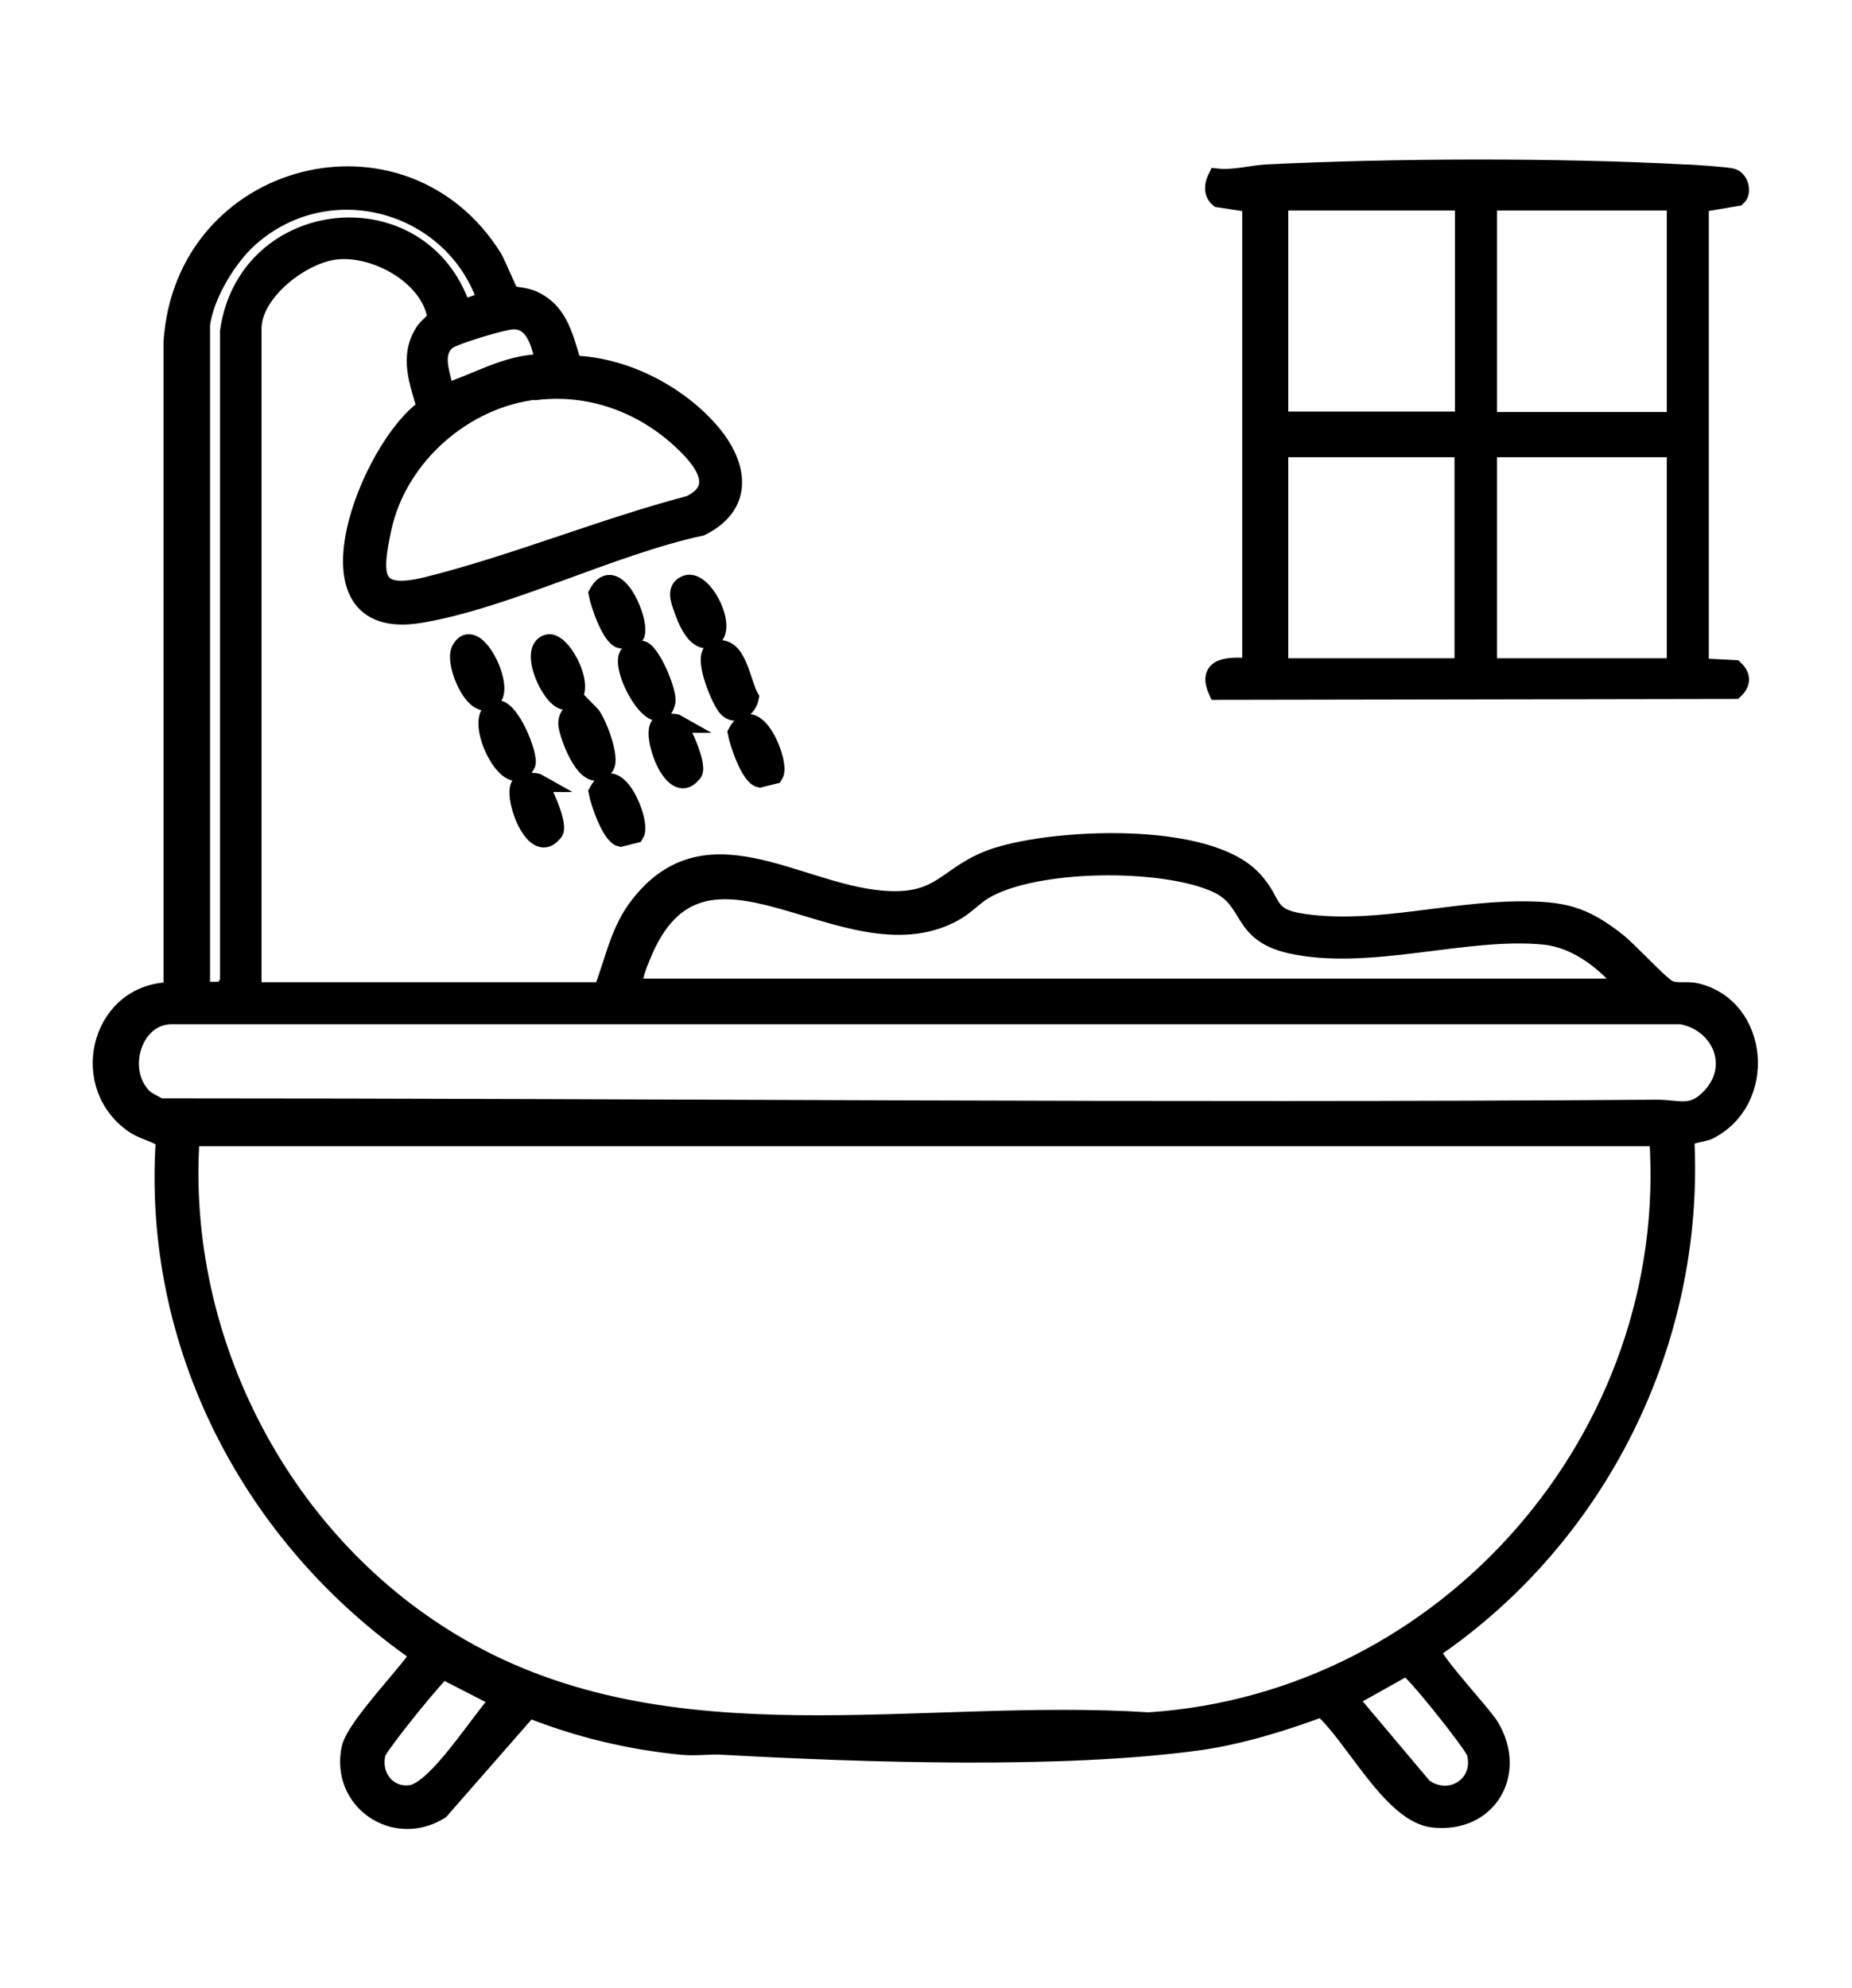 <?xml version="1.0" encoding="UTF-8"?>
<svg id="Layer_1" xmlns="http://www.w3.org/2000/svg" version="1.1" viewBox="0 0 41 44">
  <!-- Generator: Adobe Illustrator 29.5.0, SVG Export Plug-In . SVG Version: 2.1.0 Build 137)  -->
  <defs>
    <style>
      .st0 {
        stroke: #000;
        stroke-miterlimit: 10;
        stroke-width: .4px;
      }
    </style>
  </defs>
  <path class="st0" d="M13.34,21.93c.24-.61.35-1.25.74-1.8,1.49-2.06,3.51-.39,5.42-.22,1.4.13,1.44-.59,2.57-.95,1.31-.42,4.65-.58,5.66.5.54.57.22.88,1.32.99,1.49.16,3.04-.28,4.53-.3,1-.01,1.46.09,2.23.7.24.19.94.95,1.12,1.04s.41.02.62.07c1.41.33,1.59,2.4.28,3.06-.12.06-.5.09-.52.19.23,4.48-1.92,8.8-5.61,11.31-.04.19,1.12,1.41,1.29,1.7.61,1.02-.04,2.16-1.26,2.03-.93-.1-1.78-1.87-2.47-2.45-.86.32-1.8.61-2.71.74-3.04.42-7.43.27-10.53.1-.3-.02-.63.03-.92,0-1.15-.11-2.32-.39-3.39-.82l-1.97,2.25c-1.01.62-2.22-.21-1.98-1.37.11-.52,1.52-1.92,1.51-2.1-3.7-2.56-5.93-6.83-5.62-11.38-.26-.18-.49-.18-.76-.39-1.19-.92-.62-2.91.93-2.89V7.57c.25-3.82,5.1-5.06,7.1-1.86.08.14.35.79.38.81.05.03.34.03.53.13.58.28.67.88.85,1.42,1.14.03,2.34.65,3.07,1.51.62.74.73,1.6-.23,2.08-1.97.42-4.3,1.61-6.23,1.93-2.75.45-1.1-3.72.14-4.56-.16-.57-.39-1.12-.05-1.67.1-.17.31-.23.26-.44-.21-.85-1.32-1.45-2.16-1.38-.78.06-1.89.92-1.89,1.73v14.67h7.74ZM4.45,7.19v14.74h.49s.13-.19.13-.19V7.34c.39-2.8,4.26-3.2,5.16-.5l.54-.19c-.74-2.18-3.49-2.94-5.24-1.39-.49.43-1,1.28-1.08,1.93ZM9.84,8.69c.71-.21,1.37-.65,2.16-.65.12-.09.04-.1.02-.17-.09-.36-.23-.79-.66-.78-.21,0-1.3.33-1.46.45-.36.29-.1.8-.05,1.16ZM11.9,8.64c-1.62.17-3.08,1.45-3.43,3.04-.23,1.07-.24,1.59.98,1.29,1.93-.48,3.88-1.29,5.82-1.8.87-.41.15-1.14-.31-1.54-.85-.73-1.93-1.1-3.05-.98ZM36.02,21.86c-.45-.55-1.08-1.07-1.82-1.15-1.74-.18-3.9.59-5.65.19-1.11-.26-.82-.96-1.59-1.33-1.18-.56-4.08-.54-5.2.15-.22.14-.39.34-.67.49-2.41,1.28-5.54-2.42-6.89.96-.09.21-.18.46-.19.69h22.02ZM3.17,24.29c.09.09.25.15.36.22,11.04,0,22.1.11,33.15.03.51,0,.8.19,1.23-.3.6-.69.15-1.62-.69-1.77-11.14,0-22.3,0-33.42,0-.86,0-1.23,1.22-.63,1.82ZM36.71,25.17H4.22c-.31,4.53,2.06,9.05,5.98,11.3,4.65,2.67,10.11,1.3,15.23,1.63,6.61-.43,11.75-6.31,11.28-12.94ZM31.13,36.89l-1.27.71,1.65,1.96c.59.43,1.35-.05,1.16-.77-.05-.18-1.42-1.9-1.54-1.9ZM9.82,36.96c-.11.03-1.43,1.66-1.48,1.84-.13.5.23.98.75.91.58-.07,1.55-1.66,1.98-2.1l-1.25-.64Z"/>
  <path class="st0" d="M38.46,4.36l-.83.14v10.27s.77.04.77.04c.16.15.16.31,0,.46l-11.45.02c-.26-.58.31-.55.75-.52V4.5s-.72-.11-.72-.11c-.14-.12-.12-.3-.04-.46.38.04.75-.07,1.1-.09,2.79-.14,6.46-.15,9.25,0,.18,0,.98.06,1.06.09.16.05.23.32.11.43ZM32.4,4.46h-4.08v4.85h3.97l.12-.12v-4.74ZM37.1,4.46h-4.16v4.74l.12.12h4.04v-4.85ZM32.4,9.92h-4.08v4.85h4.08v-4.85ZM37.1,9.92h-4.16v4.85h4.16v-4.85Z"/>
  <path class="st0" d="M10.97,15.7c.32-.08.77,1.06.68,1.22-.37.72-1.23-1.08-.68-1.22Z"/>
  <path class="st0" d="M16.1,15.67c-.14-.14-.59-1.18-.28-1.28.51-.17.59.72.78,1.05-.04.23-.31.43-.5.23Z"/>
  <path class="st0" d="M13.06,15.79c.15.15.48,1,.33,1.18-.38.47-.81-.68-.83-.94-.02-.29.32-.41.5-.24Z"/>
  <path class="st0" d="M13.94,14.48l.25-.1c.21,0,.62.96.56,1.17-.21.77-1.09-.81-.82-1.08Z"/>
  <path class="st0" d="M10.9,15.45c-.37.38-.86-.76-.71-1.06.3-.61.99.78.71,1.06Z"/>
  <path class="st0" d="M15.2,12.93c.4-.13.97,1.08.51,1.21-.32.09-.52-.45-.6-.68-.06-.17-.17-.44.09-.53Z"/>
  <path class="st0" d="M11.91,17.33c.05.03.53,1,.33,1.11-.43.54-.94-.93-.7-1.09.07-.05.31-.06.38-.02Z"/>
  <path class="st0" d="M14.99,16.02c.05.03.53,1,.33,1.11-.43.54-.94-.93-.7-1.09.07-.05.31-.06.38-.02Z"/>
  <path class="st0" d="M12.13,14.24c.33-.08.95,1.15.41,1.27-.31.06-.88-1.15-.41-1.27Z"/>
  <path class="st0" d="M17.14,17.15l-.32.08c-.22-.05-.47-.79-.51-1.01.4-.75.99.68.83.93Z"/>
  <path class="st0" d="M14.06,18.46l-.32.08c-.22-.05-.47-.79-.51-1.01.4-.75.99.68.83.93Z"/>
  <path class="st0" d="M14.06,14.07l-.32.08c-.22-.05-.47-.79-.51-1.01.4-.75.99.68.83.93Z"/>
</svg>